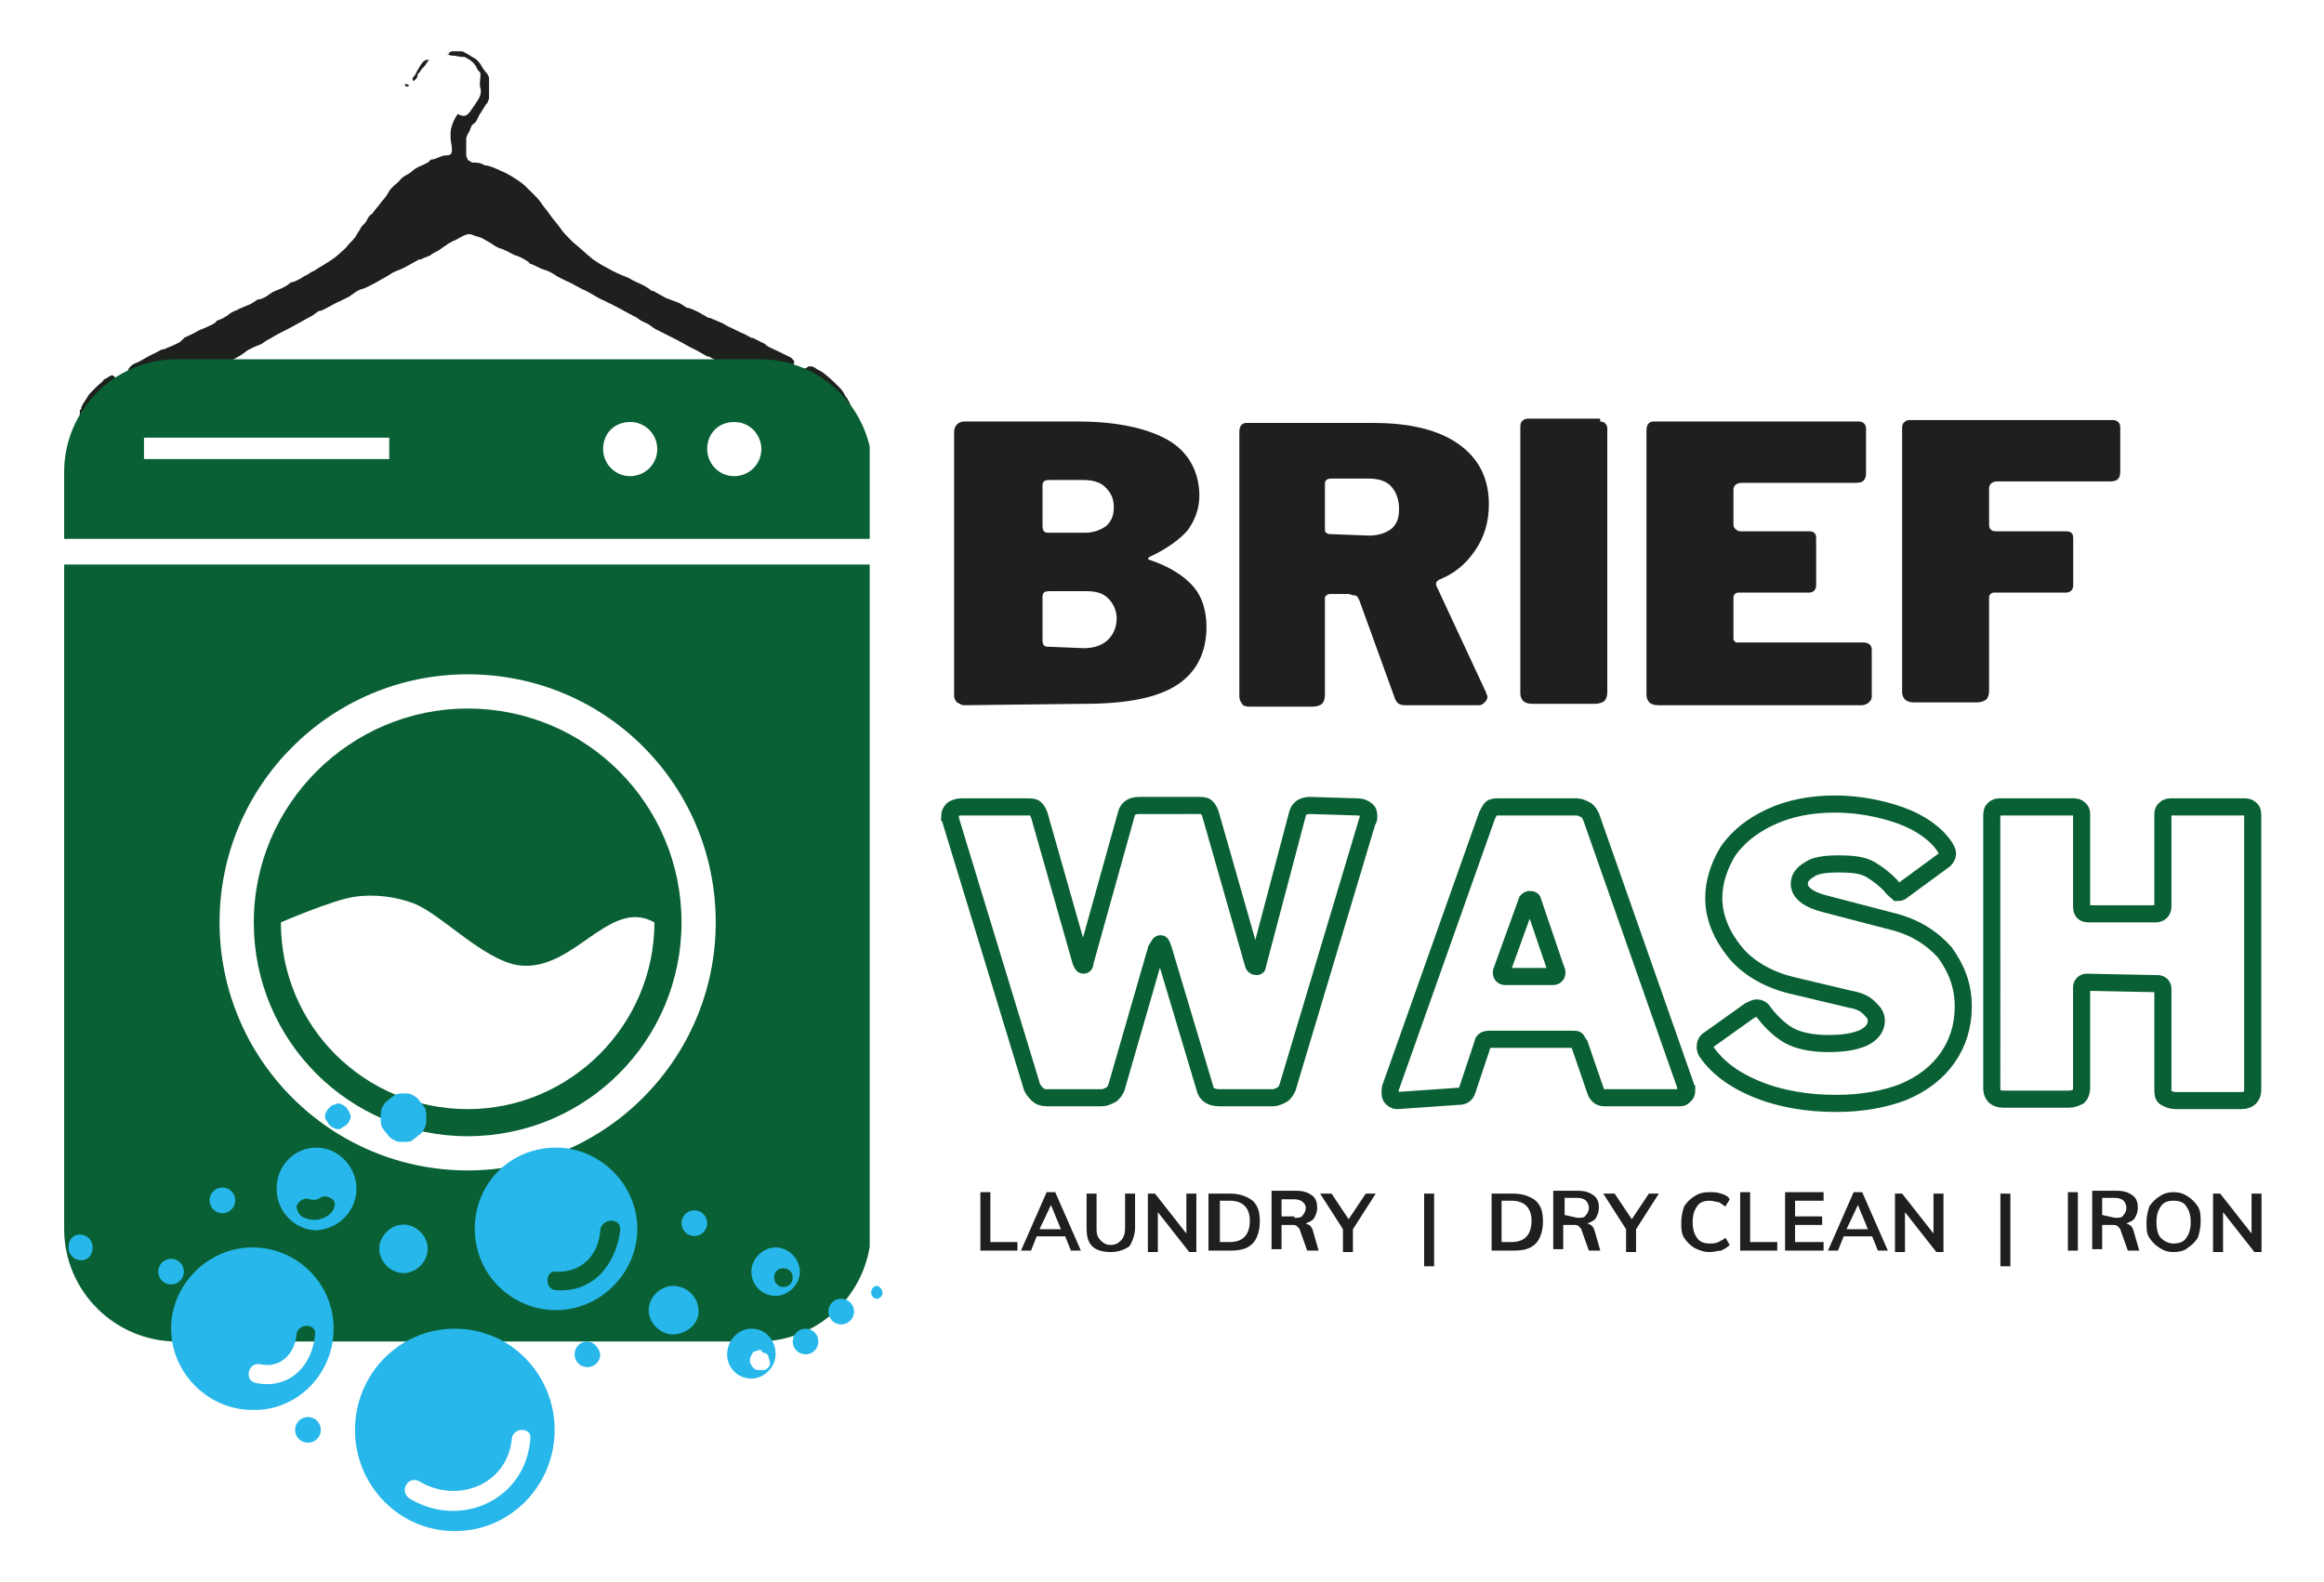 <?xml version="1.0" encoding="utf-8"?>
<!-- Generator: Adobe Illustrator 24.3.0, SVG Export Plug-In . SVG Version: 6.00 Build 0)  -->
<svg version="1.1" id="Layer_1" xmlns="http://www.w3.org/2000/svg" xmlns:xlink="http://www.w3.org/1999/xlink" x="0px" y="0px"
	 viewBox="0 0 163 111" style="enable-background:new 0 0 163 111;" xml:space="preserve">
<style type="text/css">
	.st0{fill:none;stroke:#096034;stroke-width:1.2;stroke-miterlimit:4.727;}
	.st1{fill:#1D201D;}
	.st2{clip-path:url(#SVGID_2_);}
	.st3{clip-path:url(#SVGID_4_);}
	.st4{fill-rule:evenodd;clip-rule:evenodd;fill:#096034;}
	.st5{clip-path:url(#SVGID_6_);}
	.st6{fill:#27B7EA;}
	.st7{clip-path:url(#SVGID_8_);}
	.st8{clip-path:url(#SVGID_10_);}
	.st9{clip-path:url(#SVGID_12_);}
	.st10{clip-path:url(#SVGID_14_);}
</style>
<path class="st0" d="M95.2,56.6c0.3,0,0.5,0.1,0.6,0.2c0.2,0.1,0.2,0.3,0.2,0.5c0,0.1,0,0.2-0.1,0.3l-5.6,18.7
	c-0.1,0.2-0.2,0.4-0.4,0.5c-0.2,0.1-0.4,0.2-0.6,0.2h-3.8c-0.5,0-0.9-0.2-1-0.7l-2.9-9.7c-0.1-0.2-0.1-0.4-0.2-0.4
	c-0.1,0-0.1,0.1-0.3,0.4l-2.8,9.7c-0.1,0.2-0.2,0.4-0.4,0.5c-0.2,0.1-0.4,0.2-0.6,0.2h-3.9c-0.3,0-0.5-0.1-0.6-0.2
	c-0.1-0.1-0.3-0.3-0.4-0.5l-5.7-18.7c0-0.2-0.1-0.3-0.1-0.3c0-0.2,0.1-0.4,0.2-0.5s0.4-0.2,0.6-0.2h4.6c0.3,0,0.5,0,0.6,0.1
	s0.2,0.2,0.3,0.5l2.9,10.2c0.1,0.2,0.1,0.3,0.2,0.3s0.1-0.1,0.1-0.2l2.9-10.4c0.1-0.4,0.4-0.6,0.9-0.6H84c0.3,0,0.5,0,0.6,0.1
	c0.1,0.1,0.2,0.2,0.3,0.5l3,10.5c0,0.1,0.1,0.2,0.2,0.2c0.1,0,0.1,0,0.1-0.1l2.8-10.6c0.1-0.4,0.4-0.6,0.9-0.6L95.2,56.6L95.2,56.6z
	 M98,77.2c-0.2,0-0.3-0.1-0.4-0.2c-0.1-0.1-0.1-0.3-0.1-0.4c0-0.1,0-0.3,0.1-0.5l6.7-18.9c0.1-0.2,0.2-0.4,0.3-0.5
	c0.1-0.1,0.3-0.1,0.5-0.1h5.5c0.2,0,0.4,0.1,0.6,0.2c0.2,0.1,0.3,0.3,0.4,0.5l6.6,18.8c0,0.2,0.1,0.3,0.1,0.3c0,0.2,0,0.3-0.1,0.4
	c-0.1,0.1-0.2,0.2-0.3,0.2h-5.4c-0.3,0-0.5-0.2-0.6-0.5l-1.1-3.2c-0.1-0.1-0.1-0.2-0.2-0.3c0-0.1-0.1-0.1-0.3-0.1h-5.9
	c-0.2,0-0.4,0.1-0.4,0.3l-1.1,3.3c-0.1,0.3-0.3,0.4-0.6,0.4L98,77.2L98,77.2z M108.9,68.5c0.2,0,0.3-0.1,0.3-0.3c0,0,0-0.1-0.1-0.3
	l-1.6-4.7c0-0.1-0.1-0.1-0.2-0.1c-0.1,0-0.1,0-0.2,0.1l-1.7,4.7c0,0.1-0.1,0.2-0.1,0.3c0,0.2,0.1,0.3,0.3,0.3L108.9,68.5L108.9,68.5
	z M132.6,62.1c-0.5-0.5-0.9-0.8-1.4-1.1c-0.5-0.3-1.2-0.4-2.2-0.4c-1,0-1.7,0.1-2.1,0.4c-0.5,0.3-0.7,0.6-0.7,1
	c0,0.6,0.6,1.1,1.8,1.4l4.6,1.2c1.7,0.4,2.9,1.2,3.8,2.2c0.8,1.1,1.3,2.3,1.3,3.8c0,1.4-0.4,2.6-1.1,3.6c-0.7,1-1.7,1.8-3.1,2.4
	c-1.3,0.5-2.9,0.8-4.7,0.8c-2,0-3.9-0.3-5.6-1c-1.7-0.7-2.8-1.6-3.5-2.6c-0.1-0.2-0.1-0.3-0.1-0.4c0-0.2,0.1-0.4,0.3-0.5l2.8-2
	c0.2-0.1,0.4-0.2,0.5-0.2c0.2,0,0.4,0.1,0.5,0.3c0.6,0.8,1.3,1.4,1.9,1.7c0.6,0.3,1.5,0.5,2.6,0.5c1,0,1.8-0.1,2.5-0.4
	c0.6-0.3,0.9-0.7,0.9-1.2c0-0.4-0.2-0.6-0.5-0.9c-0.3-0.3-0.7-0.5-1.3-0.6l-4.2-1c-1.6-0.4-3-1.2-3.9-2.3s-1.5-2.4-1.5-3.8
	c0-1.2,0.4-2.3,1-3.3c0.7-1,1.7-1.8,3-2.4c1.3-0.6,2.8-0.9,4.5-0.9c1.6,0,3.2,0.3,4.6,0.8c1.4,0.5,2.5,1.3,3.1,2.2
	c0.1,0.2,0.2,0.3,0.2,0.5c0,0.1-0.1,0.3-0.2,0.4l-3,2.2c-0.1,0.1-0.2,0.1-0.3,0.1C133,62.5,132.8,62.4,132.6,62.1z M146.4,68.9
	c-0.1,0-0.2,0-0.3,0.1c-0.1,0.1-0.1,0.2-0.1,0.3v7c0,0.3-0.1,0.5-0.2,0.6c-0.2,0.1-0.4,0.2-0.7,0.2h-4.6c-0.3,0-0.5-0.1-0.6-0.2
	c-0.1-0.1-0.2-0.3-0.2-0.5V57.3c0-0.2,0-0.4,0.1-0.5s0.2-0.2,0.4-0.2h5.3c0.2,0,0.3,0.1,0.4,0.2c0.1,0.1,0.1,0.2,0.1,0.4v6.4
	c0,0.4,0.2,0.5,0.5,0.5h4.7c0.3,0,0.5-0.2,0.5-0.5v-6.4c0-0.2,0-0.3,0.1-0.4c0.1-0.1,0.2-0.2,0.4-0.2h5.3c0.2,0,0.3,0.1,0.4,0.2
	c0.1,0.1,0.1,0.3,0.1,0.5v19.2c0,0.2-0.1,0.4-0.2,0.5c-0.1,0.1-0.3,0.2-0.6,0.2h-4.6c-0.3,0-0.5-0.1-0.7-0.2
	c-0.2-0.1-0.2-0.3-0.2-0.6v-7c0-0.1,0-0.2-0.1-0.3c-0.1-0.1-0.2-0.1-0.3-0.1L146.4,68.9L146.4,68.9z"/>
<g>
	<g transform="translate(161.52, 176.768)">
		<g>
			<path class="st1" d="M-93.9-127.3c-0.2,0-0.3-0.1-0.5-0.2c-0.1-0.1-0.2-0.3-0.2-0.4v-18.6c0-0.2,0.1-0.4,0.2-0.5s0.3-0.2,0.5-0.2
				h8c2.8,0,4.9,0.5,6.3,1.3s2.2,2.2,2.2,3.9c0,0.9-0.3,1.7-0.8,2.4c-0.5,0.6-1.4,1.3-2.7,1.9c0,0-0.1,0.1-0.1,0.1
				c0,0,0,0.1,0.1,0.1c1.5,0.5,2.5,1.2,3.1,1.9c0.6,0.7,0.9,1.7,0.9,2.8c0,1.8-0.7,3.2-2.1,4.1c-1.4,0.9-3.6,1.3-6.4,1.3
				L-93.9-127.3L-93.9-127.3z M-85.4-139.4c0.6,0,1.1-0.2,1.5-0.5c0.4-0.4,0.5-0.8,0.5-1.3c0-0.6-0.2-1-0.6-1.4
				c-0.4-0.4-1-0.5-1.6-0.5h-2.2c-0.2,0-0.4,0-0.5,0.1c-0.1,0.1-0.1,0.2-0.1,0.4v2.6c0,0.2,0,0.4,0.1,0.5c0.1,0.1,0.2,0.1,0.4,0.1
				L-85.4-139.4L-85.4-139.4z M-85.5-131.3c0.7,0,1.3-0.2,1.7-0.6c0.4-0.4,0.6-0.9,0.6-1.5c0-0.5-0.2-1-0.6-1.4
				c-0.4-0.4-0.9-0.5-1.6-0.5h-2.4c-0.2,0-0.4,0-0.5,0.1s-0.1,0.2-0.1,0.4v2.8c0,0.2,0,0.4,0.1,0.5c0.1,0.1,0.2,0.1,0.4,0.1
				L-85.5-131.3L-85.5-131.3z"/>
		</g>
	</g>
</g>
<g>
	<g transform="translate(197.126, 176.768)">
		<g>
			<path class="st1" d="M-92.9-128.2c0,0.1,0.1,0.2,0.1,0.3c0,0.2-0.1,0.3-0.2,0.4c-0.1,0.1-0.2,0.2-0.4,0.2h-5.2
				c-0.4,0-0.6-0.2-0.7-0.5l-2.5-6.9c-0.1-0.1-0.1-0.3-0.3-0.3s-0.3-0.1-0.5-0.1h-1.2c-0.1,0-0.2,0-0.3,0.1s-0.1,0.1-0.1,0.2v6.8
				c0,0.3-0.1,0.5-0.2,0.6c-0.1,0.1-0.4,0.2-0.6,0.2h-4.5c-0.3,0-0.5-0.1-0.5-0.2c-0.1-0.1-0.2-0.3-0.2-0.5v-18.6
				c0-0.4,0.2-0.6,0.5-0.6h8.9c2.6,0,4.6,0.5,6,1.5c1.4,1,2.1,2.4,2.1,4.2c0,1.2-0.3,2.3-1,3.3s-1.5,1.6-2.5,2
				c-0.1,0.1-0.2,0.1-0.2,0.3c0,0.1,0,0.1,0.1,0.3L-92.9-128.2z M-101.1-139.2c0.7,0,1.2-0.2,1.6-0.5c0.4-0.4,0.5-0.8,0.5-1.4
				c0-0.6-0.2-1.2-0.6-1.6c-0.4-0.4-1-0.5-1.6-0.5h-2.4c-0.2,0-0.4,0-0.5,0.1c-0.1,0.1-0.1,0.2-0.1,0.4v2.9c0,0.2,0,0.4,0.1,0.4
				c0.1,0.1,0.2,0.1,0.4,0.1L-101.1-139.2L-101.1-139.2z"/>
		</g>
	</g>
</g>
<g>
	<g transform="translate(232.732, 176.768)">
		<g>
			<path class="st1" d="M-120.5-147.2c0.3,0,0.5,0.2,0.5,0.5v18.5c0,0.3-0.1,0.5-0.2,0.6c-0.1,0.1-0.4,0.2-0.6,0.2h-4.5
				c-0.3,0-0.5-0.1-0.6-0.2c-0.1-0.1-0.2-0.3-0.2-0.5v-18.6c0-0.2,0-0.4,0.1-0.5c0.1-0.1,0.2-0.2,0.4-0.2H-120.5z"/>
		</g>
	</g>
</g>
<g>
	<g transform="translate(248.68, 176.768)">
		<g>
			<path class="st1" d="M-133.2-146.6c0-0.4,0.2-0.6,0.5-0.6h14.4c0.3,0,0.5,0.2,0.5,0.5l0,3.1c0,0.5-0.2,0.7-0.7,0.7h-8
				c-0.4,0-0.6,0.2-0.6,0.5v2.3c0,0.2,0,0.3,0.1,0.4c0.1,0.1,0.2,0.2,0.4,0.2h4.8c0.4,0,0.5,0.2,0.5,0.5v3.3c0,0.3-0.2,0.5-0.5,0.5
				h-4.9c-0.1,0-0.2,0-0.3,0.1c-0.1,0.1-0.1,0.2-0.1,0.3v2.7c0,0.2,0,0.3,0.1,0.3c0,0.1,0.1,0.1,0.3,0.1h8.7c0.4,0,0.6,0.2,0.6,0.5
				v3.3c0,0.2-0.1,0.3-0.2,0.4c-0.1,0.1-0.3,0.2-0.5,0.2h-14.3c-0.3,0-0.5-0.1-0.6-0.2c-0.1-0.1-0.2-0.3-0.2-0.5L-133.2-146.6
				L-133.2-146.6z"/>
		</g>
	</g>
</g>
<g>
	<g transform="translate(281.01, 176.768)">
		<g>
			<path class="st1" d="M-147.6-146.6c0-0.2,0-0.4,0.1-0.5s0.2-0.2,0.4-0.2h14.3c0.3,0,0.5,0.2,0.5,0.5l0,3.1c0,0.5-0.2,0.7-0.7,0.7
				h-7.9c-0.4,0-0.6,0.2-0.6,0.5v2.5c0,0.4,0.2,0.5,0.5,0.5h4.9c0.4,0,0.5,0.2,0.5,0.5v3.3c0,0.3-0.2,0.5-0.5,0.5h-5
				c-0.1,0-0.2,0-0.3,0.1c-0.1,0.1-0.1,0.2-0.1,0.3v6.5c0,0.3-0.1,0.5-0.2,0.6c-0.1,0.1-0.4,0.2-0.6,0.2h-4.5
				c-0.3,0-0.5-0.1-0.6-0.2c-0.1-0.1-0.2-0.3-0.2-0.5V-146.6z"/>
		</g>
	</g>
</g>
<g>
	<g transform="translate(166.362, 245.725)">
		<g>
			<path class="st1" d="M-97.6-158v-4.1h0.7v3.5h1.9v0.6H-97.6z"/>
		</g>
	</g>
</g>
<g>
	<g transform="translate(172.111, 245.725)">
		<g>
			<path class="st1" d="M-97-158l-0.4-1h-2l-0.4,1h-0.7l1.8-4.1h0.6l1.8,4.1H-97z M-99.2-159.5h1.5l-0.7-1.7L-99.2-159.5z"/>
		</g>
	</g>
</g>
<g>
	<g transform="translate(179.811, 245.725)">
		<g>
			<path class="st1" d="M-101.9-157.9c-0.5,0-1-0.1-1.3-0.4c-0.3-0.3-0.4-0.7-0.4-1.3v-2.4h0.7v2.5c0,0.4,0.1,0.6,0.3,0.8
				c0.2,0.2,0.4,0.3,0.7,0.3c0.3,0,0.5-0.1,0.7-0.3c0.2-0.2,0.3-0.5,0.3-0.8v-2.5h0.7v2.4c0,0.5-0.2,1-0.4,1.3
				C-100.9-158.1-101.3-157.9-101.9-157.9z"/>
		</g>
	</g>
</g>
<g>
	<g transform="translate(187.409, 245.725)">
		<g>
			<path class="st1" d="M-104.2-162h0.7v4.1h-0.5l-2.2-2.8v2.8h-0.7v-4.1h0.5l2.2,2.8C-104.2-159.2-104.2-162-104.2-162z"/>
		</g>
	</g>
</g>
<g>
	<g transform="translate(195.16, 245.725)">
		<g>
			<path class="st1" d="M-110.4-162h1.5c0.7,0,1.2,0.2,1.6,0.5c0.4,0.4,0.5,0.8,0.5,1.5c0,0.6-0.2,1.2-0.5,1.5
				c-0.4,0.4-0.9,0.5-1.6,0.5h-1.5V-162z M-108.9-158.6c0.9,0,1.4-0.5,1.4-1.5c0-0.9-0.5-1.4-1.4-1.4h-0.7v2.9H-108.9z"/>
		</g>
	</g>
</g>
<g>
	<g transform="translate(202.984, 245.725)">
		<g>
			<path class="st1" d="M-110.5-158h-0.8l-0.5-1.4c0-0.1-0.1-0.2-0.2-0.3c-0.1-0.1-0.2-0.1-0.4-0.1h-0.7v1.7h-0.7v-4.1h1.7
				c0.5,0,0.8,0.1,1.1,0.3s0.4,0.5,0.4,0.9c0,0.3-0.1,0.5-0.2,0.7c-0.1,0.2-0.4,0.3-0.6,0.4c0.3,0.1,0.4,0.2,0.5,0.5L-110.5-158z
				 M-112.2-160.3c0.3,0,0.5,0,0.6-0.2c0.1-0.1,0.2-0.3,0.2-0.5s-0.1-0.3-0.2-0.4c-0.1-0.1-0.3-0.2-0.6-0.2h-0.9v1.2H-112.2z"/>
		</g>
	</g>
</g>
<g>
	<g transform="translate(210.191, 245.725)">
		<g>
			<path class="st1" d="M-113.7-162l-1.6,2.5v1.6h-0.7v-1.6l-1.6-2.5h0.8l1.2,1.8l1.2-1.8H-113.7z"/>
		</g>
	</g>
</g>
<g>
	<g transform="translate(222.285, 245.725)">
		<g>
			<path class="st1" d="M-122.4-156.9v-5.1h0.7v5.1C-121.7-156.9-122.4-156.9-122.4-156.9z"/>
		</g>
	</g>
</g>
<g>
	<g transform="translate(230.818, 245.725)">
		<g>
			<path class="st1" d="M-126.2-162h1.5c0.7,0,1.2,0.2,1.6,0.5c0.4,0.4,0.5,0.8,0.5,1.5c0,0.6-0.2,1.2-0.5,1.5
				c-0.4,0.4-0.9,0.5-1.6,0.5h-1.5V-162z M-124.8-158.6c0.9,0,1.4-0.5,1.4-1.5c0-0.9-0.5-1.4-1.4-1.4h-0.7v2.9H-124.8z"/>
		</g>
	</g>
</g>
<g>
	<g transform="translate(238.641, 245.725)">
		<g>
			<path class="st1" d="M-126.4-158h-0.8l-0.5-1.4c0-0.1-0.1-0.2-0.2-0.3c-0.1-0.1-0.2-0.1-0.4-0.1h-0.7v1.7h-0.7v-4.1h1.7
				c0.5,0,0.8,0.1,1.1,0.3c0.3,0.2,0.4,0.5,0.4,0.9c0,0.3-0.1,0.5-0.2,0.7c-0.1,0.2-0.4,0.3-0.6,0.4c0.3,0.1,0.4,0.2,0.5,0.5
				L-126.4-158z M-128-160.3c0.3,0,0.5,0,0.6-0.2c0.1-0.1,0.2-0.3,0.2-0.5s-0.1-0.4-0.2-0.5c-0.1-0.1-0.3-0.2-0.6-0.2h-0.9v1.2
				L-128-160.3L-128-160.3z"/>
		</g>
	</g>
</g>
<g>
	<g transform="translate(245.849, 245.725)">
		<g>
			<path class="st1" d="M-129.5-162l-1.6,2.5v1.6h-0.7v-1.6l-1.6-2.5h0.8l1.2,1.8l1.2-1.8H-129.5z"/>
		</g>
	</g>
</g>
<g>
	<g transform="translate(255.119, 245.725)">
		<g>
			<path class="st1" d="M-135.2-157.9c-0.4,0-0.7-0.1-1.1-0.3c-0.3-0.2-0.5-0.4-0.7-0.7c-0.2-0.3-0.2-0.7-0.2-1.1
				c0-0.4,0.1-0.8,0.2-1.1c0.2-0.3,0.4-0.5,0.7-0.7c0.3-0.2,0.6-0.3,1.1-0.3c0.3,0,0.5,0,0.8,0.1c0.3,0.1,0.5,0.2,0.6,0.4l-0.3,0.5
				c-0.2-0.1-0.4-0.3-0.5-0.3s-0.4-0.1-0.6-0.1c-0.4,0-0.7,0.1-0.9,0.4c-0.2,0.3-0.3,0.6-0.3,1.1c0,0.5,0.1,0.8,0.3,1.1
				c0.2,0.3,0.5,0.4,0.9,0.4c0.2,0,0.4,0,0.6-0.1s0.4-0.2,0.5-0.3l0.3,0.5c-0.2,0.2-0.4,0.3-0.6,0.4
				C-134.6-158-134.9-157.9-135.2-157.9z"/>
		</g>
	</g>
</g>
<g>
	<g transform="translate(262.152, 245.725)">
		<g>
			<path class="st1" d="M-140.1-158v-4.1h0.7v3.5h1.9v0.6H-140.1z"/>
		</g>
	</g>
</g>
<g>
	<g transform="translate(267.902, 245.725)">
		<g>
			<path class="st1" d="M-142.7-158v-4.1h2.7v0.6h-2v1.1h1.9v0.6h-1.9v1.2h2v0.6L-142.7-158L-142.7-158z"/>
		</g>
	</g>
</g>
<g>
	<g transform="translate(274.01, 245.725)">
		<g>
			<path class="st1" d="M-142.3-158l-0.4-1h-2l-0.4,1h-0.7l1.8-4.1h0.6l1.8,4.1H-142.3z M-144.5-159.5h1.5l-0.7-1.7L-144.5-159.5z"
				/>
		</g>
	</g>
</g>
<g>
	<g transform="translate(281.71, 245.725)">
		<g>
			<path class="st1" d="M-146.1-162h0.7v4.1h-0.5l-2.2-2.8v2.8h-0.7v-4.1h0.5l2.2,2.8V-162L-146.1-162z"/>
		</g>
	</g>
</g>
<g>
	<g transform="translate(295.104, 245.725)">
		<g>
			<path class="st1" d="M-154.8-156.9v-5.1h0.7v5.1C-154.1-156.9-154.8-156.9-154.8-156.9z"/>
		</g>
	</g>
</g>
<g>
	<g transform="translate(303.637, 245.725)">
		<g>
			<path class="st1" d="M-158.6-158v-4.1h0.7v4.1H-158.6z"/>
		</g>
	</g>
</g>
<g>
	<g transform="translate(306.542, 245.725)">
		<g>
			<path class="st1" d="M-156.5-158h-0.8l-0.5-1.4c0-0.1-0.1-0.2-0.2-0.3c-0.1-0.1-0.2-0.1-0.4-0.1h-0.7v1.7h-0.7v-4.1h1.7
				c0.5,0,0.8,0.1,1.1,0.3s0.4,0.5,0.4,0.9c0,0.3-0.1,0.5-0.2,0.7c-0.1,0.2-0.4,0.3-0.6,0.4c0.3,0.1,0.4,0.2,0.5,0.5L-156.5-158z
				 M-158.2-160.3c0.3,0,0.5,0,0.6-0.2c0.1-0.1,0.2-0.3,0.2-0.5s-0.1-0.4-0.2-0.5c-0.1-0.1-0.3-0.2-0.6-0.2h-0.9v1.2L-158.2-160.3
				L-158.2-160.3z"/>
		</g>
	</g>
</g>
<g>
	<g transform="translate(313.75, 245.725)">
		<g>
			<path class="st1" d="M-161.3-157.9c-0.4,0-0.7-0.1-1-0.3c-0.3-0.2-0.5-0.4-0.7-0.7c-0.2-0.3-0.2-0.6-0.2-1.1
				c0-0.4,0.1-0.8,0.2-1.1c0.2-0.3,0.4-0.5,0.7-0.7c0.3-0.2,0.6-0.3,1-0.3c0.4,0,0.7,0.1,1,0.3s0.5,0.4,0.7,0.7
				c0.2,0.3,0.2,0.7,0.2,1.1c0,0.4-0.1,0.8-0.2,1.1c-0.2,0.3-0.4,0.5-0.7,0.7C-160.5-158-160.9-157.9-161.3-157.9z M-161.3-158.5
				c0.4,0,0.7-0.1,0.9-0.4s0.3-0.6,0.3-1.1c0-0.5-0.1-0.8-0.3-1.1c-0.2-0.3-0.5-0.4-0.9-0.4c-0.4,0-0.7,0.1-0.9,0.4
				s-0.3,0.6-0.3,1.1c0,0.5,0.1,0.9,0.3,1.1C-161.9-158.6-161.6-158.5-161.3-158.5z"/>
		</g>
	</g>
</g>
<g>
	<g transform="translate(321.819, 245.725)">
		<g>
			<path class="st1" d="M-163.9-162h0.7v4.1h-0.5l-2.2-2.8v2.8h-0.7v-4.1h0.5l2.2,2.8V-162z"/>
		</g>
	</g>
</g>
<g>
	<g>
		<defs>
			<rect id="SVGID_1_" x="5.6" y="3.6" width="54.4" height="26.9"/>
		</defs>
		<clipPath id="SVGID_2_">
			<use xlink:href="#SVGID_1_"  style="overflow:visible;"/>
		</clipPath>
		<g class="st2">
			<path class="st1" d="M31.5,3.7c0.1-0.1,0.2-0.1,0.3-0.1c0.2,0,0.4,0,0.6,0c0.1,0,0.2,0.1,0.4,0.2c0.2,0.1,0.3,0.2,0.5,0.3
				c0.2,0.1,0.3,0.3,0.4,0.4C33.8,4.7,34,5,34.2,5.2c0,0,0,0.1,0.1,0.2c0,0.5,0,1,0,1.5c0,0.1-0.1,0.2-0.1,0.3c0,0-0.1,0.1-0.1,0.1
				c-0.2,0.3-0.3,0.5-0.5,0.8c-0.1,0.2-0.2,0.5-0.4,0.6C33,8.8,33,9.2,32.8,9.4c0,0.1-0.1,0.2-0.1,0.3c0,0.4,0,0.8,0,1.2
				c0,0.1,0.1,0.2,0.1,0.3c0.1,0.1,0.2,0.1,0.3,0.2c0.3,0,0.6,0,0.9,0.2c0,0,0,0,0.1,0c0.5,0.1,0.8,0.3,1.3,0.5
				c0.4,0.2,0.7,0.4,1,0.6s0.6,0.5,0.9,0.8c0.3,0.3,0.5,0.5,0.7,0.8c0.2,0.3,0.4,0.5,0.6,0.8c0.2,0.3,0.5,0.6,0.7,0.9
				c0.2,0.3,0.4,0.5,0.6,0.7c0.1,0.1,0.2,0.2,0.3,0.3c0.5,0.4,0.9,0.8,1.4,1.2c0.3,0.2,0.6,0.4,1,0.6c0.5,0.3,1,0.5,1.5,0.7
				c0.3,0.2,0.6,0.3,1,0.5c0.2,0.1,0.5,0.3,0.6,0.4c0,0,0.1,0,0.1,0l0.9,0.5c0,0,0,0,0,0c0.3,0.1,0.5,0.2,0.8,0.3
				c0.3,0.1,0.5,0.3,0.7,0.4c0,0,0,0,0.1,0c0.3,0.1,0.5,0.2,0.7,0.3c0.2,0.1,0.5,0.3,0.7,0.4c0,0,0,0,0.1,0c0.2,0.1,0.5,0.2,0.7,0.3
				c0.3,0.1,0.5,0.3,0.8,0.4c0.2,0.1,0.4,0.2,0.6,0.3c0.3,0.1,0.6,0.3,0.8,0.4c0,0,0,0,0.1,0l0.8,0.4c0,0,0.1,0,0.1,0.1
				c0.3,0.2,0.6,0.3,1,0.5c0.2,0.1,0.4,0.2,0.6,0.3c0.1,0,0.1,0.1,0.2,0.1c0.2,0.2,0.3,0.3,0.1,0.5c-0.1,0.1,0.1,0.3,0.3,0.3
				c0.3,0,0.6,0,0.8-0.2c0.1,0,0.1,0,0.2,0c0.1,0,0.3,0.1,0.4,0.2c0.2,0.1,0.4,0.2,0.5,0.3c0.4,0.3,0.7,0.6,1.1,1
				c0.2,0.2,0.3,0.4,0.4,0.6c0.2,0.2,0.3,0.5,0.4,0.7c0.1,0.4,0.4,0.8,0.3,1.3c0,0.1,0,0.1-0.1,0.2c0,0.1-0.1,0.1-0.2,0.1
				c-0.3,0.1-0.6,0-0.9-0.1c0,0-0.1-0.1-0.2-0.1c-0.4-0.1-0.8-0.2-1.3-0.2c-2,0-4-0.1-6-0.1c-2.8,0-5.7-0.1-8.6-0.1
				c-0.5,0-1,0-1.5,0c-0.8,0-1.7-0.1-2.5-0.1c-0.9,0-1.7,0-2.6,0c-2.4,0-4.7,0-7.1,0c-1.4,0-2.8,0-4.2,0.1
				c-3.6,0.1-7.3,0.1-10.9,0.2c-0.9,0-1.8,0.2-2.6,0.2c-1,0-2.1,0-3.1,0c-0.2,0-0.3,0-0.5,0c-0.4,0-0.7,0.2-1.1,0.4c0,0-0.1,0-0.1,0
				c-0.2,0.1-0.3,0.1-0.5,0.2c-0.3,0.1-0.7-0.1-0.7-0.5c0-0.2,0.1-0.3,0.1-0.5c0-0.1,0.1-0.2,0.1-0.3c0-0.2,0-0.4,0.2-0.5
				c0,0,0-0.1,0-0.1c0.1-0.3,0.3-0.5,0.4-0.7c0.1-0.2,0.3-0.4,0.4-0.5c0.1-0.1,0.2-0.2,0.3-0.3c0.2-0.2,0.4-0.3,0.5-0.5
				c0.1,0,0.2-0.1,0.2-0.1c0.1,0,0.1-0.1,0.2-0.1c0.1-0.1,0.2-0.1,0.3,0c0.2,0.2,0.4,0.3,0.7,0.3c0.4,0,0.5-0.2,0.3-0.5
				c0-0.1,0-0.2,0-0.3c0.2-0.3,0.4-0.4,0.7-0.5c0.2-0.1,0.5-0.3,0.7-0.4c0.2-0.1,0.4-0.2,0.6-0.3c0.2-0.1,0.3-0.2,0.5-0.2
				c0.2-0.1,0.5-0.2,0.7-0.3c0.2-0.1,0.5-0.2,0.6-0.4c0,0,0.1,0,0.1-0.1c0.4-0.2,0.7-0.3,1-0.5c0.2-0.1,0.5-0.2,0.7-0.3
				c0.2-0.1,0.5-0.2,0.6-0.4c0,0,0,0,0,0c0.3-0.1,0.5-0.2,0.8-0.4c0,0,0.1-0.1,0.1-0.1c0.1,0,0.1-0.1,0.2-0.1
				c0.1-0.1,0.3-0.1,0.4-0.2c0.2-0.1,0.5-0.2,0.7-0.3c0.3-0.1,0.5-0.3,0.7-0.4c0,0,0.1,0,0.1,0c0.4-0.1,0.6-0.3,0.9-0.5
				c0.2-0.1,0.5-0.2,0.7-0.3c0.2-0.1,0.4-0.2,0.6-0.4c0,0,0,0,0.1,0c0.3-0.1,0.5-0.2,0.8-0.4c0.2-0.1,0.4-0.2,0.5-0.3
				c0.3-0.1,0.5-0.3,0.7-0.4c0.2-0.1,0.3-0.2,0.5-0.3c0.3-0.2,0.6-0.4,0.8-0.6c0.2-0.2,0.5-0.4,0.6-0.6c0.2-0.2,0.5-0.5,0.6-0.7
				c0.1-0.2,0.2-0.3,0.3-0.5c0.1-0.2,0.3-0.3,0.4-0.5c0.1-0.2,0.2-0.4,0.4-0.5c0.2-0.3,0.5-0.6,0.7-0.9c0.2-0.2,0.4-0.5,0.5-0.7
				c0.2-0.3,0.5-0.5,0.7-0.7c0.2-0.3,0.5-0.4,0.8-0.6c0.2-0.2,0.5-0.4,0.8-0.5c0.2-0.1,0.5-0.2,0.6-0.4c0,0,0,0,0,0
				c0.4,0,0.7-0.3,1.1-0.3c0.3,0,0.4-0.1,0.4-0.4s-0.1-0.6-0.1-0.9c0-0.3,0-0.5,0.1-0.8c0.1-0.3,0.2-0.5,0.4-0.8
				C32.7,8.3,32.8,8,33,7.8c0.1-0.2,0.3-0.4,0.4-0.6c0.2-0.3,0.4-0.6,0.3-1c-0.1-0.3,0-0.6,0-1c0-0.1-0.1-0.2-0.1-0.2
				c0,0-0.1-0.1-0.1-0.1c-0.2-0.5-0.5-0.7-0.9-0.9C32.2,4,32,3.9,31.7,3.9c-0.1,0-0.3-0.1-0.4-0.1C31.5,3.8,31.5,3.8,31.5,3.7z
				 M56.3,28.6L56.3,28.6c-0.4-0.3-0.8-0.5-1.3-0.8c-0.4-0.2-0.8-0.4-1.2-0.6c-0.5-0.3-0.9-0.5-1.4-0.7c0,0-0.1,0-0.1-0.1
				c-0.2-0.1-0.4-0.2-0.5-0.3c-0.7-0.4-1.4-0.7-2.1-1.1c0,0-0.1,0-0.1,0c-0.2-0.1-0.5-0.3-0.7-0.4c-0.2-0.1-0.4-0.2-0.6-0.3
				c-0.5-0.3-1.1-0.6-1.7-0.9c-0.2-0.1-0.4-0.2-0.6-0.3c-0.2-0.1-0.4-0.3-0.6-0.4c-0.2-0.1-0.5-0.2-0.7-0.4
				c-0.6-0.3-1.1-0.6-1.7-0.9c-0.2-0.1-0.4-0.2-0.6-0.3c-0.5-0.2-0.9-0.5-1.3-0.7c-0.5-0.2-0.9-0.5-1.4-0.7
				c-0.2-0.1-0.4-0.2-0.6-0.3c-0.3-0.2-0.6-0.4-1-0.5c-0.3-0.1-0.6-0.3-0.9-0.4c0,0-0.1,0-0.1-0.1c-0.3-0.2-0.6-0.4-1-0.5
				c-0.4-0.2-0.7-0.4-1.1-0.5c-0.2-0.1-0.4-0.2-0.5-0.3c-0.2-0.1-0.5-0.3-0.7-0.4c-0.2-0.1-0.4-0.1-0.6-0.2c-0.2-0.1-0.4-0.1-0.6,0
				c-0.3,0.1-0.5,0.3-0.8,0.4c-0.2,0.1-0.4,0.2-0.5,0.3c-0.2,0.1-0.4,0.3-0.6,0.4c-0.2,0.1-0.4,0.2-0.5,0.3
				c-0.2,0.1-0.5,0.2-0.7,0.3c0,0,0,0-0.1,0c-0.4,0.2-0.7,0.4-1.1,0.6c-0.2,0.1-0.5,0.2-0.7,0.3c-0.2,0.1-0.3,0.2-0.5,0.3
				c-0.2,0.1-0.5,0.3-0.7,0.4c-0.4,0.2-0.7,0.4-1.1,0.5c-0.3,0.1-0.5,0.3-0.8,0.5c-0.2,0.1-0.4,0.2-0.6,0.3
				c-0.5,0.2-0.9,0.5-1.4,0.7c0,0,0,0-0.1,0c-0.2,0.1-0.4,0.3-0.6,0.4c-0.4,0.2-0.7,0.4-1.1,0.6c-0.5,0.3-1,0.5-1.5,0.8
				c-0.3,0.2-0.6,0.3-0.8,0.5c-0.2,0.1-0.5,0.2-0.7,0.3c-0.2,0.1-0.4,0.2-0.5,0.3c-0.4,0.3-0.8,0.5-1.2,0.7c0,0,0,0-0.1,0
				c-0.5,0.3-0.9,0.6-1.4,0.8c-0.4,0.2-0.8,0.4-1.2,0.6c-0.4,0.2-0.7,0.4-1.1,0.6c-0.4,0.2-0.7,0.4-1.1,0.6c0,0-0.1,0-0.1,0.1
				c-0.2,0.1-0.4,0.3-0.6,0.4c-0.1,0.1-0.3,0.2-0.4,0.3c0.1,0,0.1,0.1,0.2,0.1c0.2,0,0.4,0,0.5,0c0.8,0,1.6,0,2.4,0
				c0.7,0,1.4-0.1,2-0.1c3.4-0.1,6.8-0.1,10.1-0.1c0.9,0,1.9-0.1,2.8-0.1c1.3,0,2.6,0,3.9,0s2.6,0.1,3.9,0.1c1.7,0,3.5,0.1,5.3,0.1
				c3.3,0,6.7,0,10,0c1.6,0,3.1,0,4.7,0C56,28.7,56.1,28.7,56.3,28.6z"/>
		</g>
	</g>
</g>
<path class="st1" d="M29,5.7c-0.1-0.2-0.1-0.2,0-0.3c0.1-0.1,0.2-0.3,0.3-0.5c0.2-0.3,0.3-0.6,0.6-0.7c0.1,0,0.1,0,0.2,0l0,0
	c-0.2,0.2-0.3,0.5-0.5,0.6c-0.1,0.2-0.2,0.3-0.3,0.4C29.3,5.5,29.1,5.6,29,5.7z"/>
<path class="st1" d="M28.7,6c-0.1,0.1-0.2,0.1-0.3,0c0,0,0-0.1,0-0.1C28.5,5.9,28.6,5.9,28.7,6L28.7,6z"/>
<g>
	<g>
		<defs>
			<rect id="SVGID_3_" x="4.4" y="39" width="56.6" height="55.1"/>
		</defs>
		<clipPath id="SVGID_4_">
			<use xlink:href="#SVGID_3_"  style="overflow:visible;"/>
		</clipPath>
		<g class="st3">
			<path class="st4" d="M61.2,39.6H4.5v46.6c0,4.4,3.6,7.9,7.9,7.9h40.8c4.4,0,7.9-3.6,7.9-7.9L61.2,39.6L61.2,39.6z M32.8,47.3
				c-9.6,0-17.4,7.8-17.4,17.4s7.8,17.4,17.4,17.4s17.4-7.8,17.4-17.4S42.5,47.3,32.8,47.3z"/>
		</g>
	</g>
</g>
<path class="st4" d="M32.8,49.7c8.3,0,15,6.7,15,15s-6.7,15-15,15s-15-6.7-15-15S24.6,49.7,32.8,49.7z M45.9,64.7
	c0,7.2-5.9,13.1-13.1,13.1S19.7,72,19.7,64.7c0,0,3.7-1.6,5.2-1.8c1.4-0.2,2.9,0,4.2,0.5c1.9,0.8,4.8,3.9,7.2,4.3
	C40.2,68.3,42.7,62.9,45.9,64.7z"/>
<g>
	<g>
		<defs>
			<rect id="SVGID_5_" x="4.4" y="25.2" width="56.6" height="12.8"/>
		</defs>
		<clipPath id="SVGID_6_">
			<use xlink:href="#SVGID_5_"  style="overflow:visible;"/>
		</clipPath>
		<g class="st5">
			<path class="st4" d="M4.5,37.8h56.7v-4.7c0-4.4-3.6-7.9-7.9-7.9H12.4c-4.4,0-7.9,3.6-7.9,7.9C4.5,33.1,4.5,37.8,4.5,37.8z
				 M44.2,29.6c1.1,0,1.9,0.9,1.9,1.9c0,1.1-0.9,1.9-1.9,1.9c-1.1,0-1.9-0.9-1.9-1.9C42.3,30.4,43.1,29.6,44.2,29.6z M51.5,29.6
				c1.1,0,1.9,0.9,1.9,1.9c0,1.1-0.9,1.9-1.9,1.9c-1.1,0-1.9-0.9-1.9-1.9C49.6,30.4,50.4,29.6,51.5,29.6z M27.3,30.7H10.1v1.5h17.2
				V30.7z"/>
		</g>
	</g>
</g>
<path class="st6" d="M23.4,93.2c0-3.2-2.6-5.7-5.7-5.7S12,90.1,12,93.2s2.6,5.7,5.7,5.7C20.8,99,23.4,96.4,23.4,93.2z M17.9,97
	c-0.8-0.2-0.5-1.5,0.4-1.3c1.4,0.3,2.4-0.8,2.5-2.1c0.1-0.8,1.4-0.8,1.3,0C21.9,95.9,20.2,97.5,17.9,97z"/>
<path class="st6" d="M33.3,86.2c0,3.2,2.6,5.7,5.7,5.7c3.1,0,5.7-2.6,5.7-5.7s-2.6-5.7-5.7-5.7C35.8,80.5,33.3,83,33.3,86.2z
	 M43.5,86.3c-0.3,2.4-1.9,4.4-4.5,4.2c-0.8,0-0.8-1.4,0-1.3c1.8,0.1,3-1.2,3.1-2.9C42.2,85.4,43.6,85.4,43.5,86.3z"/>
<g>
	<g>
		<defs>
			<rect id="SVGID_7_" x="24.8" y="92.9" width="14.4" height="14.5"/>
		</defs>
		<clipPath id="SVGID_8_">
			<use xlink:href="#SVGID_7_"  style="overflow:visible;"/>
		</clipPath>
		<g class="st7">
			<path class="st6" d="M38.9,100.3c0-3.9-3.1-7.1-7-7.1s-7,3.2-7,7.1s3.1,7.1,7,7.1S38.9,104.2,38.9,100.3z M28.7,105.1
				c-0.7-0.5-0.1-1.6,0.7-1.2c2.6,1.6,6.2,0.3,6.5-3c0.1-0.8,1.4-0.8,1.3,0C36.9,105.2,32.3,107.3,28.7,105.1z"/>
		</g>
	</g>
</g>
<g>
	<g>
		<defs>
			<rect id="SVGID_9_" x="26.5" y="76.6" width="3.9" height="3.6"/>
		</defs>
		<clipPath id="SVGID_10_">
			<use xlink:href="#SVGID_9_"  style="overflow:visible;"/>
		</clipPath>
		<g class="st8">
			<path class="st6" d="M28.3,80.1c-0.2,0-0.5,0-0.6-0.1c-0.2-0.1-0.4-0.2-0.5-0.4c-0.2-0.2-0.3-0.4-0.4-0.5
				c-0.1-0.2-0.1-0.5-0.1-0.7s0-0.5,0.1-0.7s0.2-0.4,0.4-0.5c0.2-0.2,0.4-0.3,0.5-0.4c0.2-0.1,0.4-0.1,0.6-0.1c0.2,0,0.5,0,0.6,0.1
				c0.2,0.1,0.4,0.2,0.5,0.4c0.2,0.2,0.3,0.4,0.4,0.5c0.1,0.2,0.1,0.5,0.1,0.7s0,0.5-0.1,0.7c-0.1,0.2-0.2,0.4-0.4,0.5
				c-0.2,0.2-0.4,0.3-0.5,0.4S28.5,80.1,28.3,80.1z"/>
		</g>
	</g>
</g>
<path class="st6" d="M25,83.4c0-1.6-1.3-2.9-2.8-2.9c-1.6,0-2.8,1.3-2.8,2.9s1.3,2.9,2.8,2.9C23.8,86.2,25,84.9,25,83.4z M21.3,85.4
	c-0.3-0.1-0.5-0.5-0.5-0.8c0.1-0.3,0.5-0.6,0.8-0.5c0.4,0.1,0.6,0.1,0.9-0.1c0.3-0.2,0.7,0,0.9,0.2c0.2,0.3,0,0.7-0.2,0.9
	C22.7,85.6,21.9,85.7,21.3,85.4z"/>
<path class="st6" d="M58.1,92c0,0.5,0.4,0.9,0.9,0.9s0.9-0.4,0.9-0.9s-0.4-0.9-0.9-0.9S58.1,91.5,58.1,92z"/>
<path class="st6" d="M47.8,85.8c0,0.5,0.4,0.9,0.9,0.9s0.9-0.4,0.9-0.9s-0.4-0.9-0.9-0.9S47.8,85.3,47.8,85.8z"/>
<path class="st6" d="M23.7,79.2c-0.1,0-0.2,0-0.3-0.1c-0.1,0-0.2-0.1-0.3-0.2c-0.1-0.1-0.1-0.2-0.2-0.3c-0.1-0.1-0.1-0.2-0.1-0.3
	c0-0.1,0-0.2,0.1-0.3c0-0.1,0.1-0.2,0.2-0.3c0.1-0.1,0.2-0.2,0.3-0.2c0.1,0,0.2-0.1,0.3-0.1c0.1,0,0.2,0,0.3,0.1
	c0.1,0,0.2,0.1,0.3,0.2c0.1,0.1,0.1,0.2,0.2,0.3c0,0.1,0.1,0.2,0.1,0.3c0,0.1,0,0.2-0.1,0.3c0,0.1-0.1,0.2-0.2,0.3
	c-0.1,0.1-0.2,0.1-0.3,0.2C23.9,79.2,23.8,79.2,23.7,79.2z"/>
<path class="st6" d="M16.5,84.2c0-0.5-0.4-0.9-0.9-0.9s-0.9,0.4-0.9,0.9s0.4,0.9,0.9,0.9C16.1,85.1,16.5,84.7,16.5,84.2z"/>
<g>
	<g>
		<defs>
			<rect id="SVGID_11_" x="4.8" y="86.2" width="2.3" height="2.2"/>
		</defs>
		<clipPath id="SVGID_12_">
			<use xlink:href="#SVGID_11_"  style="overflow:visible;"/>
		</clipPath>
		<g class="st9">
			<path class="st6" d="M6.5,87.5c0-0.5-0.4-0.9-0.9-0.9S4.8,87,4.8,87.5s0.4,0.9,0.9,0.9S6.5,88,6.5,87.5z"/>
		</g>
	</g>
</g>
<path class="st6" d="M55.6,94.1c0,0.5,0.4,0.9,0.9,0.9s0.9-0.4,0.9-0.9s-0.4-0.9-0.9-0.9C56,93.2,55.6,93.6,55.6,94.1z"/>
<path class="st6" d="M41.2,94.1c-0.5,0-0.9,0.4-0.9,0.9s0.4,0.9,0.9,0.9c0.5,0,0.9-0.4,0.9-0.9C42,94.5,41.6,94.1,41.2,94.1z"/>
<g>
	<g>
		<defs>
			<rect id="SVGID_13_" x="60.9" y="90.1" width="1" height="1.1"/>
		</defs>
		<clipPath id="SVGID_14_">
			<use xlink:href="#SVGID_13_"  style="overflow:visible;"/>
		</clipPath>
		<g class="st10">
			<path class="st6" d="M61.1,90.7c0,0.2,0.2,0.4,0.4,0.4c0.2,0,0.4-0.2,0.4-0.4c0-0.2-0.2-0.5-0.4-0.5
				C61.3,90.2,61.1,90.4,61.1,90.7z"/>
		</g>
	</g>
</g>
<path class="st6" d="M22.5,100.3c0-0.5-0.4-0.9-0.9-0.9s-0.9,0.4-0.9,0.9s0.4,0.9,0.9,0.9S22.5,100.8,22.5,100.3z"/>
<path class="st6" d="M12.9,89.2c0-0.5-0.4-0.9-0.9-0.9c-0.5,0-0.9,0.4-0.9,0.9s0.4,0.9,0.9,0.9C12.5,90.1,12.9,89.7,12.9,89.2z"/>
<path class="st6" d="M47.2,90.2c-0.9,0-1.7,0.8-1.7,1.7s0.8,1.7,1.7,1.7S49,92.9,49,92C49,91,48.2,90.2,47.2,90.2z"/>
<path class="st6" d="M52.7,89.2c0,1,0.8,1.7,1.7,1.7c0.9,0,1.7-0.8,1.7-1.7s-0.8-1.7-1.7-1.7C53.5,87.5,52.7,88.3,52.7,89.2z
	 M55.6,89.6c0,0.9-1.3,0.9-1.3,0S55.6,88.8,55.6,89.6z"/>
<path class="st6" d="M52.7,93.2C51.8,93.2,51,94,51,95s0.8,1.7,1.7,1.7c0.9,0,1.7-0.8,1.7-1.7C54.4,94,53.7,93.2,52.7,93.2z
	 M53.6,94.9c0.1,0,0.2,0.1,0.2,0.1c0.1,0.1,0.1,0.1,0.1,0.2c0,0.1,0.1,0.2,0.1,0.3c0,0,0,0.1,0,0.1v0.1l0,0c0,0.1,0,0.1-0.1,0.2l0,0
	l0,0l0,0c0,0-0.1,0.1-0.1,0.1l0,0c0,0-0.1,0.1-0.2,0.1c0,0-0.1,0-0.1,0c0,0-0.1,0-0.1,0l0,0c-0.1,0-0.1,0-0.2,0h0
	c-0.1,0-0.2,0-0.3-0.1c0,0-0.1-0.1-0.1-0.1c-0.1-0.1-0.1-0.2-0.2-0.3c0-0.1,0-0.1,0-0.2c0-0.1,0-0.2,0.1-0.3c0-0.1,0.1-0.2,0.1-0.2
	c0-0.1,0.1-0.1,0.2-0.1c0.1-0.1,0.2-0.1,0.2-0.1c0.1,0,0.1,0,0.2,0C53.4,94.8,53.5,94.9,53.6,94.9z"/>
<path class="st6" d="M28.3,89.3c0.9,0,1.7-0.8,1.7-1.7s-0.8-1.7-1.7-1.7c-0.9,0-1.7,0.8-1.7,1.7S27.4,89.3,28.3,89.3z"/>
</svg>
